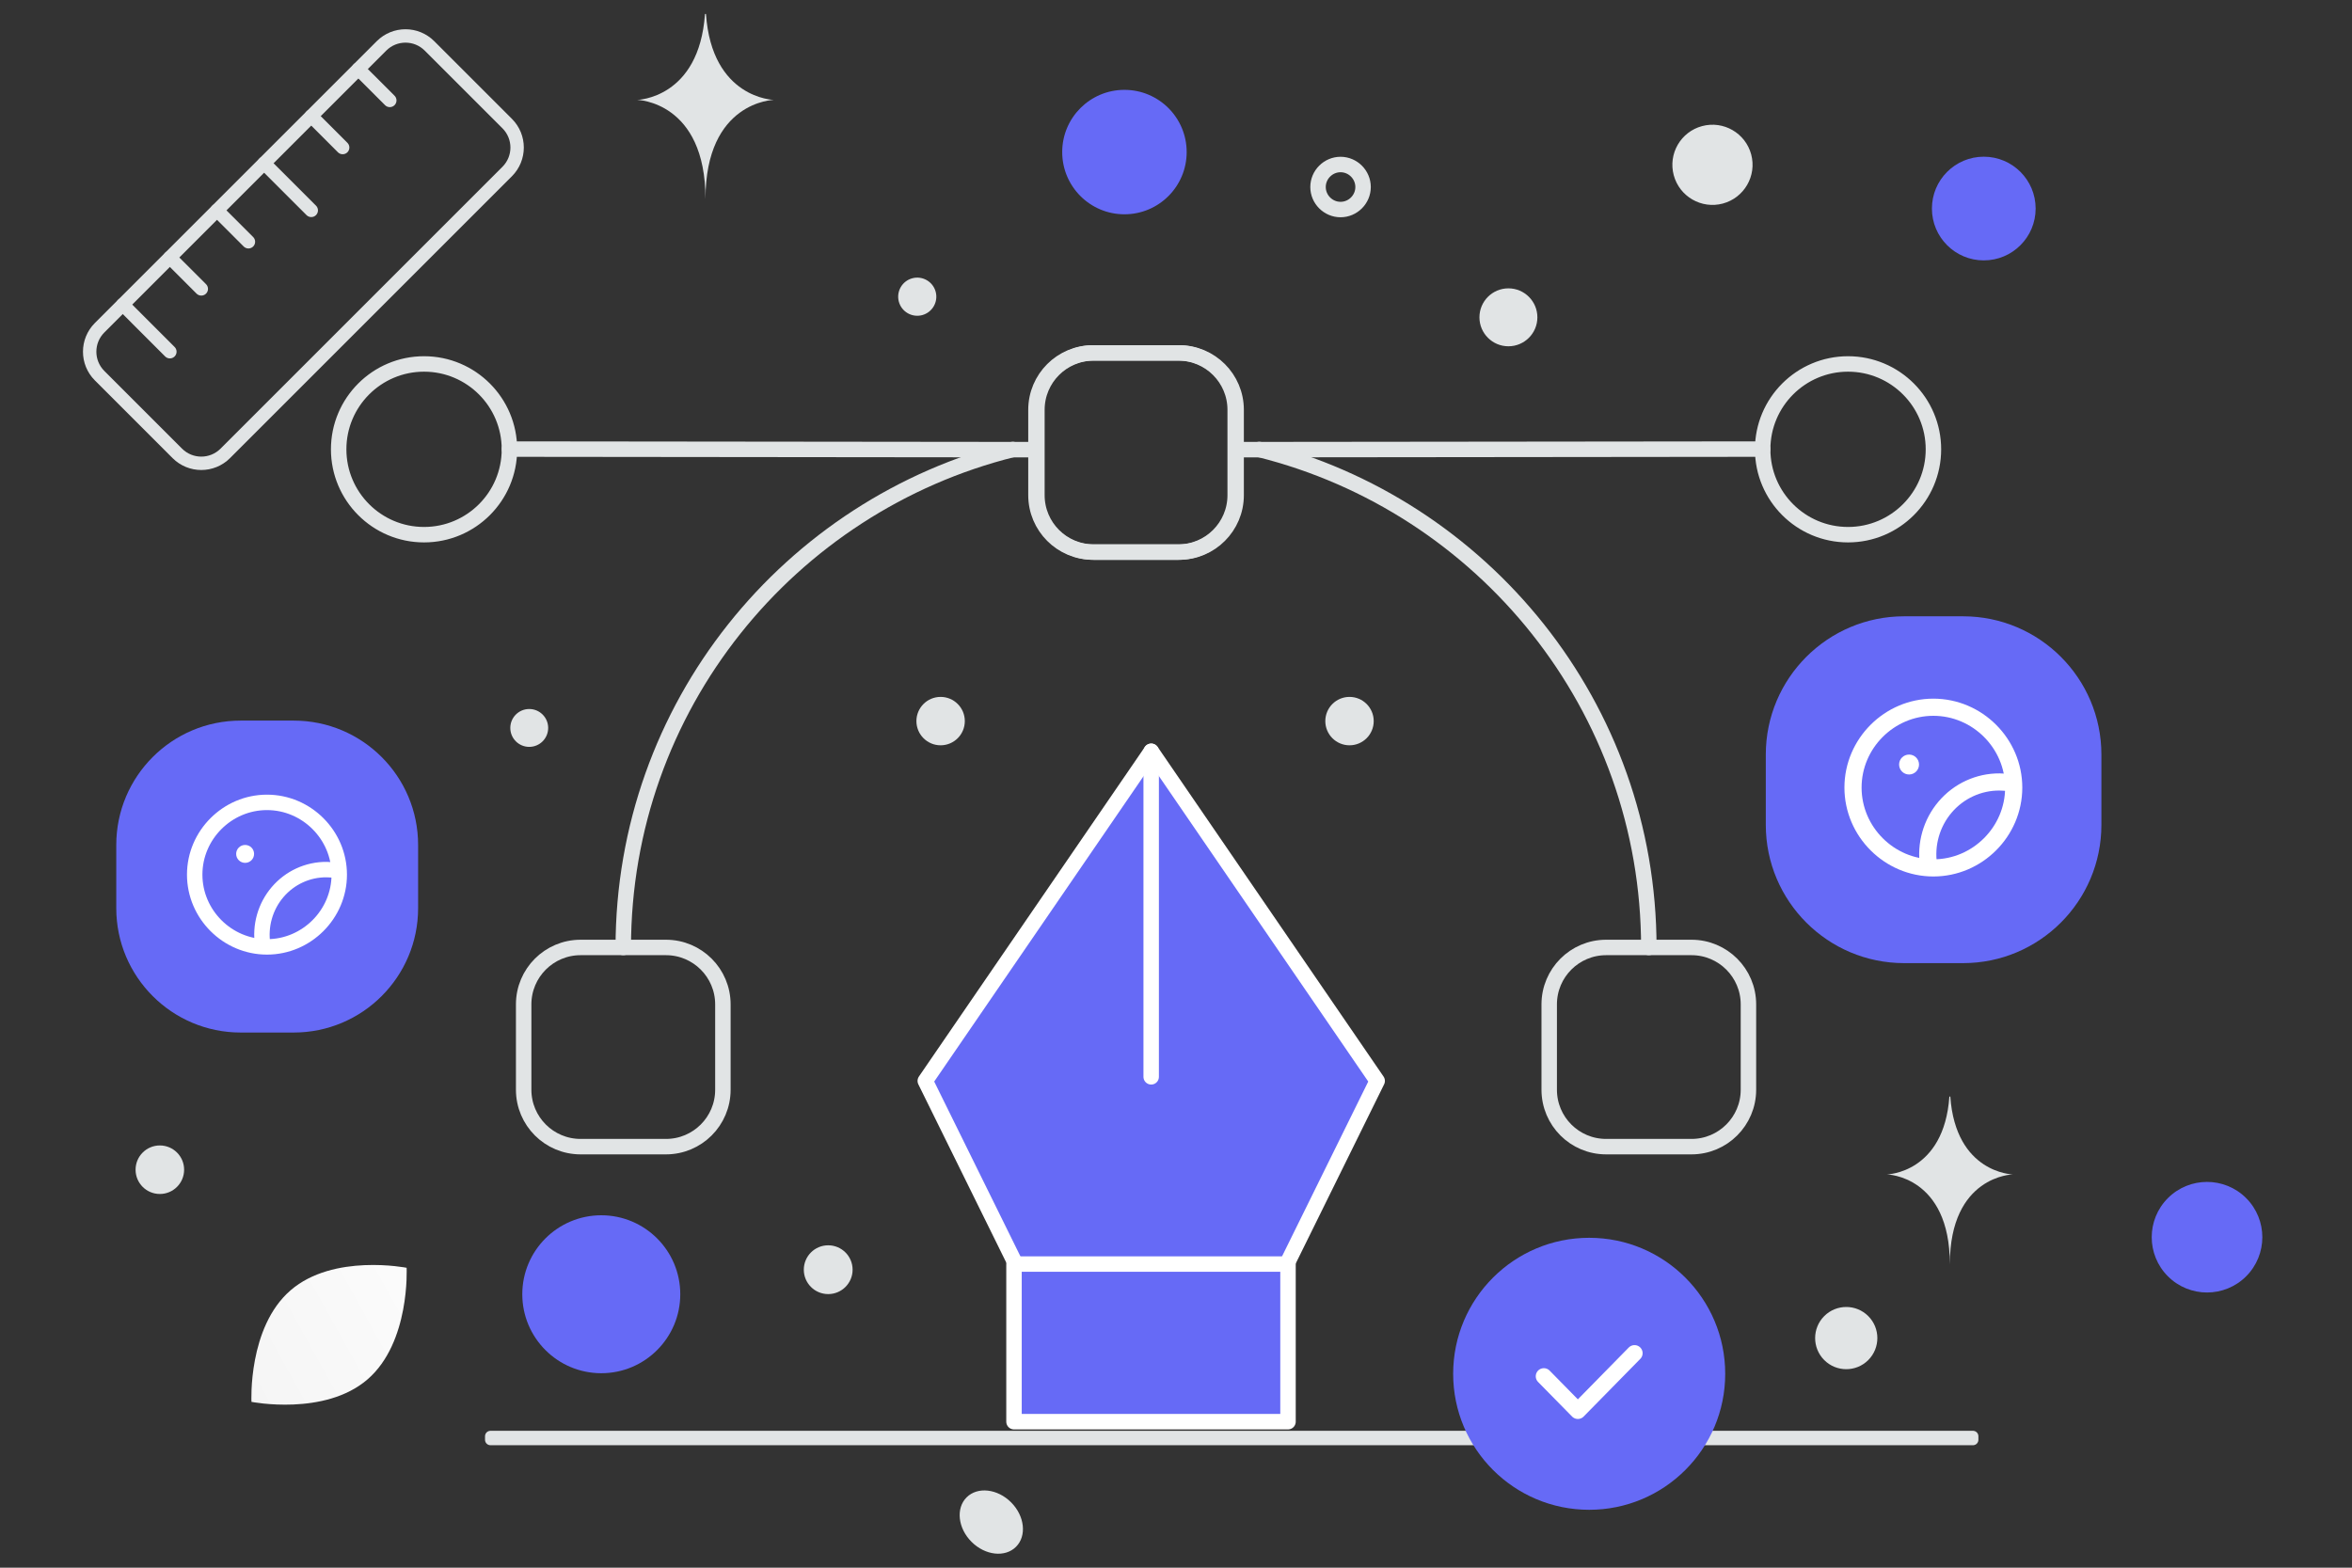<?xml version="1.0" encoding="UTF-8" standalone="no"?><!DOCTYPE svg PUBLIC "-//W3C//DTD SVG 1.1//EN" "http://www.w3.org/Graphics/SVG/1.1/DTD/svg11.dtd"><svg width="100%" height="100%" viewBox="0 0 3750 2500" version="1.1" xmlns="http://www.w3.org/2000/svg" xmlns:xlink="http://www.w3.org/1999/xlink" xml:space="preserve" xmlns:serif="http://www.serif.com/" style="fill-rule:evenodd;clip-rule:evenodd;stroke-linecap:round;stroke-linejoin:round;"><rect x="0" y="0" width="3750" height="2500" fill="#333333" stroke="none"/><path d="M585.974,2199.71c68.309,-59.018 62.324,-177.954 62.324,-177.954c-0,0 -116.737,-23.172 -185.01,35.911c-68.31,59.018 -62.36,177.893 -62.36,177.893c0,0 116.737,23.173 185.046,-35.85Z" style="fill:url(#_Linear1);fill-rule:nonzero;"/><path d="M3456.49,2035.34c-34.419,-34.42 -34.419,-90.308 0,-124.728c34.42,-34.419 90.308,-34.419 124.728,0c34.419,34.42 34.419,90.308 -0,124.728c-34.42,34.419 -90.308,34.419 -124.728,-0Z" style="fill:#666af6;"/><path d="M832.737,2063.95c0,-69.509 56.433,-125.942 125.942,-125.942c69.509,0 125.942,56.433 125.942,125.942c-0,69.509 -56.433,125.942 -125.942,125.942c-69.509,-0 -125.942,-56.433 -125.942,-125.942Z" style="fill:#666af6;"/><circle cx="1792.79" cy="242.514" r="99.221" style="fill:#666af6;"/><circle cx="3162.91" cy="332.57" r="82.686" style="fill:#666af6;"/><circle cx="2151.65" cy="1149.94" r="38.585" style="fill:#e1e4e5;"/><circle cx="1499.7" cy="1149.94" r="38.585" style="fill:#e1e4e5;"/><path d="M2978.71,2098.77c-19.362,-19.361 -50.799,-19.361 -70.16,-0c-19.361,19.361 -19.361,50.798 -0,70.159c19.361,19.362 50.798,19.362 70.16,0c19.361,-19.361 19.361,-50.798 -0,-70.159Z" style="fill:#e1e4e5;"/><circle cx="843.808" cy="1160.85" r="30.194" style="fill:#e1e4e5;"/><circle cx="254.862" cy="1865.35" r="38.697" style="fill:#e1e4e5;"/><circle cx="2404.99" cy="506.024" r="46.193" style="fill:#e1e4e5;"/><path d="M1433.08,481.01c4.344,16.213 21.033,25.848 37.246,21.504c16.212,-4.344 25.848,-21.033 21.504,-37.246c-4.344,-16.212 -21.034,-25.848 -37.246,-21.504c-16.213,4.344 -25.848,21.034 -21.504,37.246Z" style="fill:#e1e4e5;"/><circle cx="1320.48" cy="2024.79" r="38.899" style="fill:#e1e4e5;"/><path d="M1612.05,2395.75c-21.746,-21.747 -53.525,-25.278 -70.921,-7.882c-17.396,17.396 -13.865,49.175 7.881,70.921c21.747,21.746 53.525,25.278 70.921,7.882c17.397,-17.397 13.865,-49.175 -7.881,-70.921Z" style="fill:#e1e4e5;"/><path d="M2668.58,279.389c9.133,34.082 44.218,54.338 78.3,45.206c34.083,-9.132 54.339,-44.217 45.206,-78.3c-9.132,-34.082 -44.217,-54.338 -78.299,-45.206c-34.083,9.132 -54.339,44.217 -45.207,78.3Z" style="fill:#e1e4e5;"/><path d="M3108.07,1748.67l1.461,-0c8.629,122.302 99.585,124.182 99.585,124.182c0,0 -100.298,1.962 -100.298,143.276c0,-141.314 -100.297,-143.276 -100.297,-143.276c-0,0 90.92,-1.88 99.549,-124.182Zm-1984.06,-1726.39l1.582,-0c9.377,134.945 108.138,137.017 108.138,137.017c0,0 -108.906,2.164 -108.906,158.087c-0,-155.923 -108.907,-158.087 -108.907,-158.087c0,0 98.721,-2.072 108.093,-137.017Z" style="fill:#e1e4e5;fill-rule:nonzero;"/><path d="M2052.18,2014.88l143.574,-291.146l-360.208,-525.656l-360.305,525.656l143.579,291.146" style="fill:#666af6;"/><path d="M2052.18,2014.88l143.574,-291.146l-360.208,-525.656l-360.305,525.656l143.579,291.146" style="fill:none;fill-rule:nonzero;stroke:#fff;stroke-width:24.64px;"/><rect x="1616.71" y="2015.81" width="436.869" height="251.353" style="fill:#666af6;stroke:#fff;stroke-width:24.64px;"/><path d="M2137.36,334.157c-19.695,-0.005 -35.9,-16.211 -35.906,-35.906c0.006,-19.696 16.21,-35.903 35.906,-35.911c19.698,0.008 35.903,16.214 35.912,35.911c-0.003,19.698 -16.213,35.906 -35.912,35.906Z" style="fill:none;fill-rule:nonzero;stroke:#e1e4e5;stroke-width:24.64px;"/><path d="M1835.43,1717.21l0,-519.125" style="fill:none;fill-rule:nonzero;stroke:#fff;stroke-width:24.64px;"/><path d="M1614.88,716.8c-356.579,88.853 -621.136,410.128 -621.136,794.121" style="fill:none;fill-rule:nonzero;stroke:#e1e4e5;stroke-width:24.64px;stroke-linecap:butt;stroke-linejoin:miter;"/><path d="M1651.73,717.073l-839.499,-0.905" style="fill:none;fill-rule:nonzero;stroke:#e1e4e5;stroke-width:24.64px;"/><path d="M676.096,852.665c-75.149,0 -136.133,-60.989 -136.133,-136.138c-0,-75.143 60.984,-136.133 136.133,-136.133c75.143,0 136.133,60.99 136.133,136.133c-0,75.24 -60.99,136.138 -136.133,136.138Zm1202.52,27.768l-136.133,-0c-50.101,-0 -90.759,-40.658 -90.759,-90.754l0,-136.133c0,-50.1 40.658,-90.758 90.759,-90.758l136.133,-0c50.095,-0 90.753,40.658 90.753,90.758l0,136.133c0,50.096 -40.658,90.754 -90.753,90.754Zm-816.808,948.133l-136.133,-0c-50.095,-0 -90.753,-40.658 -90.753,-90.759l-0,-136.133c-0,-50.095 40.658,-90.753 90.753,-90.753l136.133,-0c50.101,-0 90.759,40.658 90.759,90.753l-0,136.133c-0,50.192 -40.658,90.759 -90.759,90.759Z" style="fill:none;fill-rule:nonzero;stroke:#e1e4e5;stroke-width:24.64px;"/><path d="M2007.73,716.8c356.58,88.853 621.136,410.128 621.136,794.121" style="fill:none;fill-rule:nonzero;stroke:#e1e4e5;stroke-width:24.64px;stroke-linecap:butt;stroke-linejoin:miter;"/><path d="M1970.88,717.073l839.495,-0.905" style="fill:none;fill-rule:nonzero;stroke:#e1e4e5;stroke-width:24.64px;"/><path d="M2946.51,852.665c75.144,0 136.133,-60.989 136.133,-136.138c0,-75.143 -60.989,-136.133 -136.133,-136.133c-75.148,0 -136.132,60.99 -136.132,136.133c-0,75.24 60.984,136.138 136.132,136.138Zm-1202.52,27.768l136.133,-0c50.096,-0 90.759,-40.658 90.759,-90.754l-0,-136.133c-0,-50.1 -40.663,-90.758 -90.759,-90.758l-136.133,-0c-50.1,-0 -90.758,40.658 -90.758,90.758l-0,136.133c-0,50.096 40.658,90.754 90.758,90.754Zm816.803,948.133l136.138,-0c50.095,-0 90.753,-40.658 90.753,-90.759l0,-136.133c0,-50.095 -40.658,-90.753 -90.753,-90.753l-136.138,-0c-50.096,-0 -90.754,40.658 -90.754,90.753l0,136.133c0,50.192 40.658,90.759 90.754,90.759Z" style="fill:none;fill-rule:nonzero;stroke:#e1e4e5;stroke-width:24.64px;"/><rect x="781.974" y="2290.37" width="2363.7" height="5.672" style="fill:none;fill-rule:nonzero;stroke:#e1e4e5;stroke-width:17.31px;"/><path d="M2533.78,2407.68c-119.775,0 -216.878,-97.108 -216.878,-216.882c0,-119.77 97.103,-216.878 216.878,-216.878c119.769,0 216.877,97.108 216.877,216.878c0,119.774 -97.108,216.882 -216.877,216.882Z" style="fill:#666af6;"/><path d="M2606.07,2157.94l-90.349,92.007l-54.236,-55.196" style="fill:none;fill-rule:nonzero;stroke:#fff;stroke-width:25.81px;"/><path d="M3350.45,1203.35l-0,112.023c-0,121.709 -98.813,220.521 -220.521,220.521l-94.037,-0c-121.709,-0 -220.521,-98.812 -220.521,-220.521l-0,-112.023c-0,-121.709 98.812,-220.521 220.521,-220.521l94.037,0c121.708,0 220.521,98.812 220.521,220.521Z" style="fill:#666af6;"/><circle cx="3043.79" cy="1219.2" r="15.888" style="fill:#fff;"/><path d="M3204.68,1248.35c-5.466,-0.844 -10.985,-1.293 -16.515,-1.344c-33.338,-0.238 -65.099,14.376 -86.897,39.99c-21.792,25.609 -31.427,59.635 -26.352,93.084" style="fill:none;fill-rule:nonzero;stroke:#fff;stroke-width:27.36px;"/><path d="M3210.64,1255.94c-0.006,70.279 -57.837,128.108 -128.116,128.111c-70.278,-0.003 -128.108,-57.832 -128.111,-128.111c0.003,-70.279 57.832,-128.11 128.111,-128.115c0.002,-0 0.003,-0 0.005,-0c70.279,-0 128.111,57.831 128.111,128.11c-0,0.002 -0,0.004 -0,0.005Z" style="fill:none;fill-rule:nonzero;stroke:#fff;stroke-width:27.36px;"/><path d="M666.638,1347.48l-0,100.761c-0,109.467 -88.874,198.341 -198.342,198.341l-84.584,0c-109.468,0 -198.342,-88.874 -198.342,-198.341l0,-100.761c0,-109.467 88.874,-198.341 198.342,-198.341l84.584,-0c109.468,-0 198.342,88.874 198.342,198.341Z" style="fill:#666af6;"/><circle cx="390.818" cy="1361.73" r="14.291" style="fill:#fff;"/><path d="M535.524,1387.95c-4.917,-0.757 -9.882,-1.159 -14.856,-1.203c-29.987,-0.217 -58.553,12.931 -78.157,35.962c-19.603,23.036 -28.268,53.644 -23.703,83.727" style="fill:none;fill-rule:nonzero;stroke:#fff;stroke-width:24.61px;"/><path d="M540.883,1394.78c-0,63.213 -52.017,115.23 -115.23,115.23c-63.214,-0 -115.231,-52.017 -115.231,-115.23c0,-63.211 52.015,-115.226 115.226,-115.226c0.001,0 0.003,0 0.005,0c63.211,0 115.227,52.014 115.23,115.226Z" style="fill:none;fill-rule:nonzero;stroke:#fff;stroke-width:24.61px;"/><path d="M195.738,485.733l75.108,75.144m150.282,-300.534l75.144,75.144m-225.431,75.148l50.106,50.071m25.043,-125.224l50.111,50.07m100.176,-200.363l50.075,50.111m25.033,-125.209l50.106,50.071" style="fill:none;fill-rule:nonzero;stroke:#e1e4e5;stroke-width:21.35px;"/><path d="M158.806,599.103c-21.115,-21.115 -21.115,-55.348 -0,-76.463l449.481,-449.481c21.115,-21.115 55.348,-21.115 76.458,0l123.915,123.91c21.11,21.115 21.11,55.343 -0,76.458l-449.487,449.486c-21.115,21.11 -55.347,21.11 -76.457,-0l-123.91,-123.91Z" style="fill:none;fill-rule:nonzero;stroke:#e1e4e5;stroke-width:21.35px;"/><defs><linearGradient id="_Linear1" x1="0" y1="0" x2="1" y2="0" gradientUnits="userSpaceOnUse" gradientTransform="matrix(-744.793,410.598,-410.598,-744.793,821.626,1961.87)"><stop offset="0" style="stop-color:#fff;stop-opacity:1"/><stop offset="1" style="stop-color:#eee;stop-opacity:1"/></linearGradient></defs></svg>